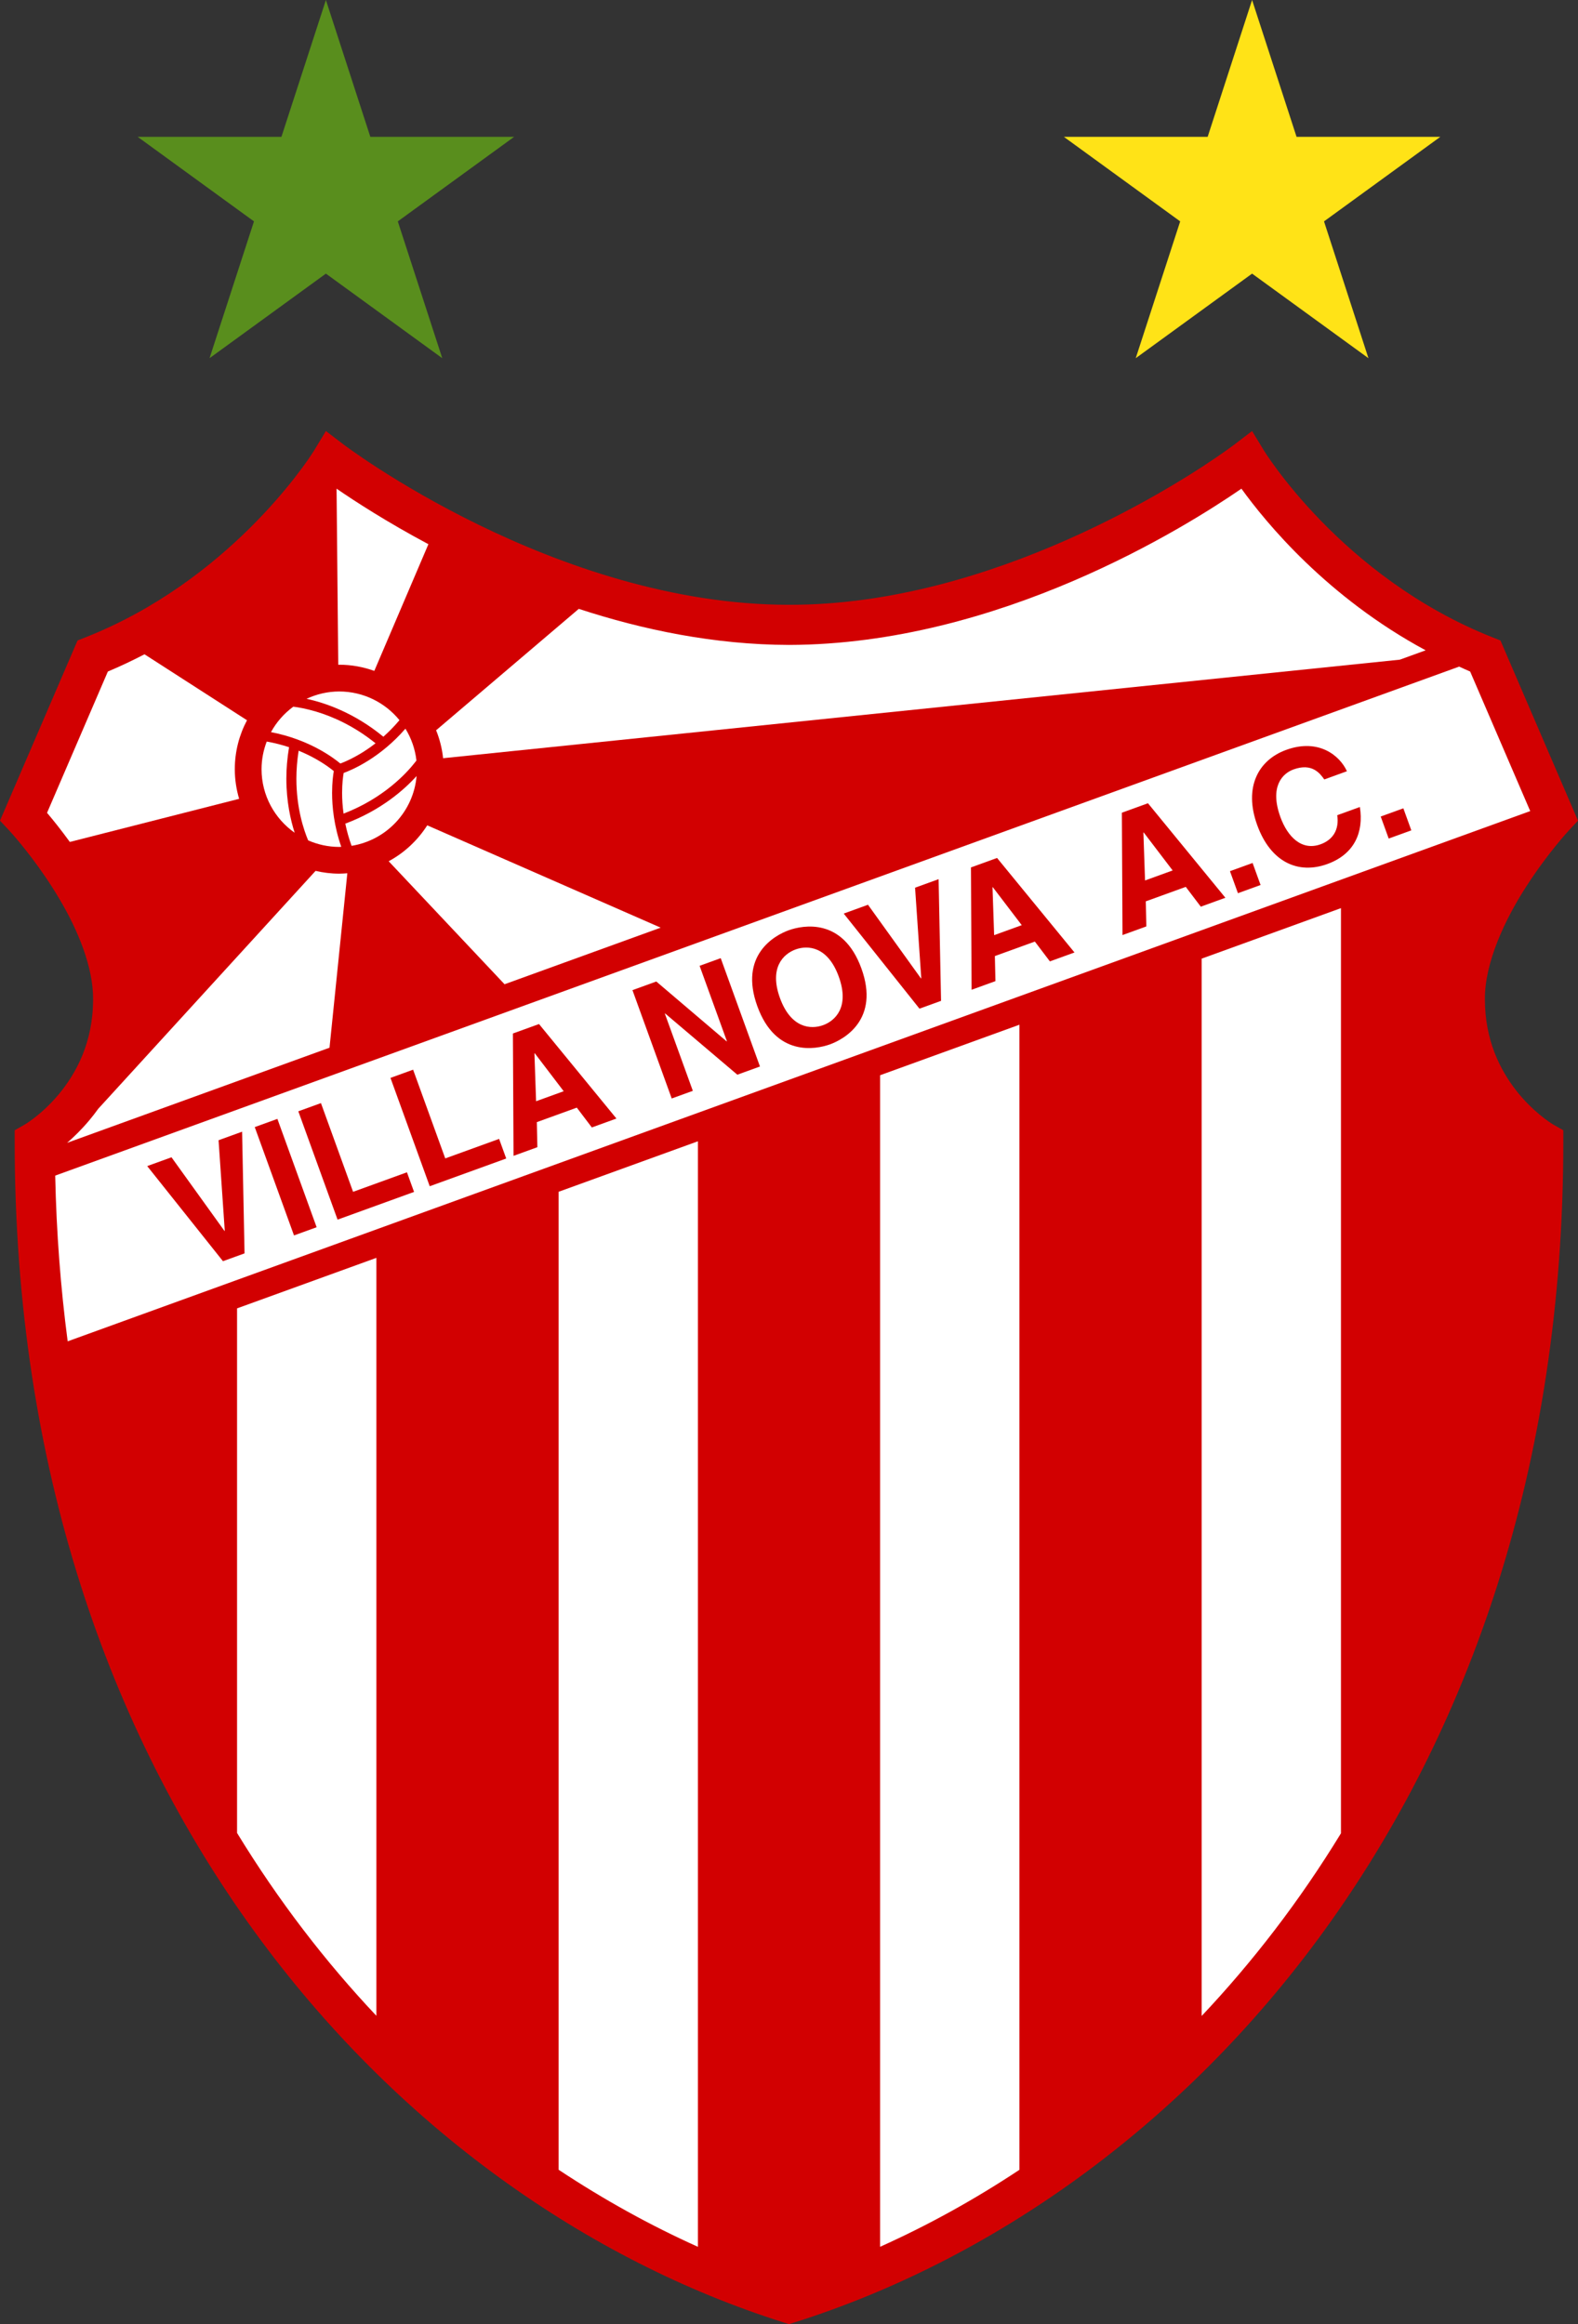 ﻿<svg xmlns="http://www.w3.org/2000/svg" width="271.646" height="400" viewBox="0 0 271.646 400">
<rect x="0" y="0" width="271.646" height="400" fill="#333333" stroke="none"/>
<title>Villa Nova AC</title>
<path fill="#D20001" d="M258.296,110.229l-1.334-0.527c-13.021-5.15-22.932-13.249-29.563-20.068 c-3.314-3.407-5.807-6.489-7.455-8.7c-0.826-1.107-1.44-1.994-1.842-2.593c-0.201-0.302-0.35-0.529-0.444-0.679 c-0.095-0.147-0.123-0.198-0.123-0.198l-1.993-3.281l-3.051,2.326c0,0-0.516,0.395-1.574,1.141 c-7.395,5.269-40.042,26.515-75.093,26.44c-20.021,0.012-39.275-6.854-53.472-13.793c-7.098-3.464-12.93-6.934-16.969-9.525 c-2.02-1.297-3.593-2.375-4.65-3.122c-1.061-0.746-1.573-1.141-1.576-1.141l-3.054-2.326l-1.991,3.281c0,0-0.028,0.051-0.123,0.198 c-1.406,2.259-14.887,22.417-39.305,32.04l-1.333,0.527L0,141.237l1.542,1.65c0.002,0,0.195,0.208,0.592,0.657 c1.382,1.573,4.953,5.844,8.103,11.188c3.175,5.332,5.825,11.749,5.791,17.252c-0.01,7.49-2.948,12.786-5.943,16.385 c-1.496,1.788-3.003,3.114-4.111,3.974c-0.554,0.43-1.008,0.744-1.307,0.942c-0.15,0.099-0.264,0.169-0.331,0.21 c-0.059,0.036-0.059,0.034-0.059,0.036l-1.746,0.99v2.01C2.503,308.396,67.941,378.535,134.782,399.668l1.041,0.332l1.043-0.332 c66.839-21.133,132.277-91.271,132.251-203.135v-2.01l-1.747-0.99c0,0,0,0-0.059-0.036c-0.507-0.305-3.524-2.252-6.31-5.818 c-2.793-3.585-5.374-8.668-5.383-15.694c-0.049-6.291,3.451-13.764,7.158-19.47c1.838-2.86,3.693-5.295,5.076-6.999 c0.691-0.85,1.266-1.52,1.662-1.971c0.396-0.45,0.589-0.657,0.589-0.657l1.542-1.65L258.296,110.229z"/>
<g fill="#FFF">
<path d="M263.42,139.59L11.65,230.85c-1.207-9.152-1.939-18.66-2.146-28.521l241.681-87.602 c0.633,0.283,1.249,0.578,1.896,0.849L263.42,139.59z"/>
<path d="M71.687,130.891c-0.061,0.08-0.112,0.149-0.182,0.24c-1.559,1.999-5.501,6.256-12.362,8.899 c-0.183-1.325-0.252-2.53-0.252-3.562c0-1.656,0.165-2.836,0.269-3.435c1.526-0.561,6.279-2.605,10.631-7.624 C70.793,127.04,71.462,128.895,71.687,130.891z"/>
<path d="M68.767,123.945c-0.916,1.088-1.851,2.032-2.774,2.851c-5.041-4.15-10.06-5.847-13.223-6.527 c1.713-0.799,3.616-1.259,5.631-1.263C62.586,119.014,66.315,120.938,68.767,123.945z"/>
<path d="M50.487,121.625c0.867,0.106,2.214,0.336,3.921,0.845c2.821,0.841,6.514,2.449,10.238,5.454 c-0.981,0.763-1.92,1.385-2.765,1.882c-1.106,0.651-2.051,1.092-2.713,1.37c-0.241,0.101-0.425,0.171-0.581,0.229 c-1.246-1.038-5.4-4.141-11.938-5.401C47.591,124.273,48.911,122.786,50.487,121.625z"/>
<path d="M45.023,132.384c0.003-1.679,0.327-3.279,0.893-4.758c1.395,0.247,2.676,0.585,3.843,0.974 c-0.321,1.916-0.464,3.73-0.464,5.405c0.002,3.959,0.733,7.155,1.431,9.317C47.286,140.902,45.031,136.912,45.023,132.384z"/>
<path d="M53.049,144.633c-0.71-1.67-2.027-5.465-2.027-10.628c0.002-1.493,0.121-3.102,0.388-4.803 c1.152,0.469,2.162,0.972,3.016,1.456c1.121,0.634,1.976,1.231,2.546,1.665c0.207,0.158,0.359,0.282,0.488,0.389 c-0.118,0.678-0.293,1.981-0.293,3.757c0,2.406,0.326,5.656,1.579,9.274c-0.116,0.003-0.228,0.019-0.344,0.019 C56.496,145.757,54.688,145.351,53.049,144.633z"/>
<path d="M60.523,145.573c-0.485-1.333-0.833-2.613-1.081-3.819c6.122-2.292,10.105-5.797,12.273-8.196 C71.175,139.685,66.519,144.608,60.523,145.573z"/>
</g>
<g fill="#D20001">
<path d="M37.625,196.238l4.051-1.468l0.421,20.943l-3.714,1.345l-13.042-16.368l4.181-1.515l9.119,12.678 l0.052-0.019L37.625,196.238z"/>
<path d="M54.508,211.213l-3.896,1.411l-6.757-18.646l3.896-1.412L54.508,211.213z"/>
<path d="M60.783,205.119l9.271-3.361l1.224,3.377l-13.167,4.772l-6.757-18.646l3.896-1.412L60.783,205.119z"/>
<path d="M76.648,199.369l9.271-3.36l1.224,3.376l-13.167,4.771l-6.758-18.646l3.896-1.412L76.648,199.369z"/>
<path d="M92.507,197.439l-4.104,1.487l-0.109-21.056l4.493-1.628l13.328,16.265l-4.233,1.534l-2.587-3.41 l-6.882,2.494L92.507,197.439z M92.285,189.528l4.752-1.722l-4.984-6.538l-0.052,0.019L92.285,189.528z"/>
<path d="M120.432,166.222l3.636-1.318l6.757,18.646l-3.896,1.412l-12.428-10.539l-0.052,0.019l4.819,13.296 l-3.636,1.317l-6.757-18.646l4.103-1.487l12.107,10.302l0.052-0.019L120.432,166.222z"/>
<path d="M135.77,160.104c2.467-0.894,9.346-2.182,12.517,6.57c3.172,8.751-2.935,12.169-5.402,13.063 c-2.467,0.895-9.345,2.183-12.517-6.569C127.197,164.416,133.303,160.998,135.77,160.104z M141.689,176.439 c2.104-0.763,4.594-3.134,2.703-8.354c-1.893-5.22-5.324-5.445-7.428-4.683c-2.103,0.763-4.593,3.134-2.701,8.354 C136.155,176.976,139.586,177.201,141.689,176.439z"/>
<path d="M157.525,152.777l4.051-1.468l0.421,20.942l-3.713,1.346l-13.042-16.368l4.18-1.516l9.119,12.678 l0.053-0.018L157.525,152.777z"/>
<path d="M171.359,168.857l-4.104,1.487l-0.109-21.056l4.493-1.628l13.329,16.266l-4.234,1.534l-2.588-3.411 l-6.882,2.494L171.359,168.857z M171.137,160.947l4.752-1.723l-4.984-6.538l-0.051,0.019L171.137,160.947z"/>
<path d="M197.337,159.441l-4.103,1.487l-0.109-21.056l4.492-1.628l13.328,16.266l-4.232,1.534l-2.588-3.41 l-6.883,2.494L197.337,159.441z M197.115,151.531l4.752-1.723l-4.984-6.538l-0.052,0.019L197.115,151.531z"/>
<path d="M217.002,152.313l-3.895,1.412l-1.375-3.792l3.896-1.412L217.002,152.313z"/>
<path d="M227.97,134.147c-0.716-1.004-2.075-2.891-5.296-1.724c-1.869,0.678-4.171,2.921-2.26,8.193 c1.213,3.35,3.631,5.883,6.928,4.687c2.154-0.781,3.219-2.548,2.859-5.002l3.895-1.412c0.689,4.334-0.934,8.125-5.608,9.818 c-4.96,1.798-9.731-0.263-12.065-6.703c-2.363-6.518,0.197-11.208,5.003-12.949c5.583-2.023,9.235,1.001,10.44,3.679 L227.97,134.147z"/>
<path d="M242.953,142.906l-3.895,1.412l-1.374-3.791l3.896-1.412L242.953,142.906z"/>
</g>
<g fill="#FFF">
<path d="M64.436,115.464l9.311-21.804c-7.196-3.841-12.68-7.406-15.809-9.557l0.291,30.308 c0.059-0.001,0.115-0.009,0.173-0.009C60.522,114.403,62.547,114.79,64.436,115.464z"/>
<path d="M54.325,149.882l-37.413,40.944c-0.507,0.706-1.021,1.369-1.536,1.979 c-1.334,1.588-2.655,2.873-3.821,3.883l45.169-16.372l3.067-30.023c-0.46,0.035-0.921,0.07-1.39,0.07 C56.997,150.363,55.636,150.187,54.325,149.882z"/>
<path d="M66.908,148.224l19.949,21.171l26.874-9.741l-40.182-17.609C71.897,144.628,69.617,146.767,66.908,148.224z"/>
<path d="M245.42,111.921c-16.98-9.144-27.52-22.007-31.712-27.817c-9.673,6.651-41.759,26.802-77.885,26.891 c-12.852-0.032-25.185-2.608-36.187-6.207l-24.56,20.895c0.608,1.514,1.026,3.125,1.203,4.81l164.7-16.961L245.42,111.921z"/>
<path d="M42.521,123.96l-17.646-11.353c-2.022,1.044-4.109,2.048-6.307,2.966L8.098,139.892 c0.989,1.167,2.382,2.889,3.923,5.012l29.144-7.422c-0.478-1.617-0.745-3.325-0.745-5.097 C40.42,129.339,41.184,126.474,42.521,123.96z"/>
<path d="M151.507,185.052v201.63c8.14-3.654,16.177-8.074,23.985-13.251V176.358L151.507,185.052z"/>
<path d="M230.841,156.295l-23.984,8.694v181.97c8.768-9.288,16.856-19.77,23.984-31.438V156.295z"/>
<path d="M96.157,205.114v168.304c7.809,5.175,15.844,9.613,23.985,13.269V196.42L96.157,205.114z"/>
<path d="M40.808,225.177v90.282c7.13,11.678,15.213,22.176,23.986,31.47V216.482L40.808,225.177z"/>
</g>
<polygon fill="#598E1D" points="56.102,0 63.75,23.547 88.509,23.547 68.479,38.101 76.132,61.646 56.102,47.093 36.072,61.646  43.721,38.101 23.695,23.547 48.448,23.547"/>
<polygon fill="#FFE317" points="215.541,0 207.894,23.547 183.135,23.547 203.164,38.101 195.512,61.646 215.541,47.093  235.571,61.646 227.923,38.101 247.948,23.547 223.195,23.547"/>
</svg>
